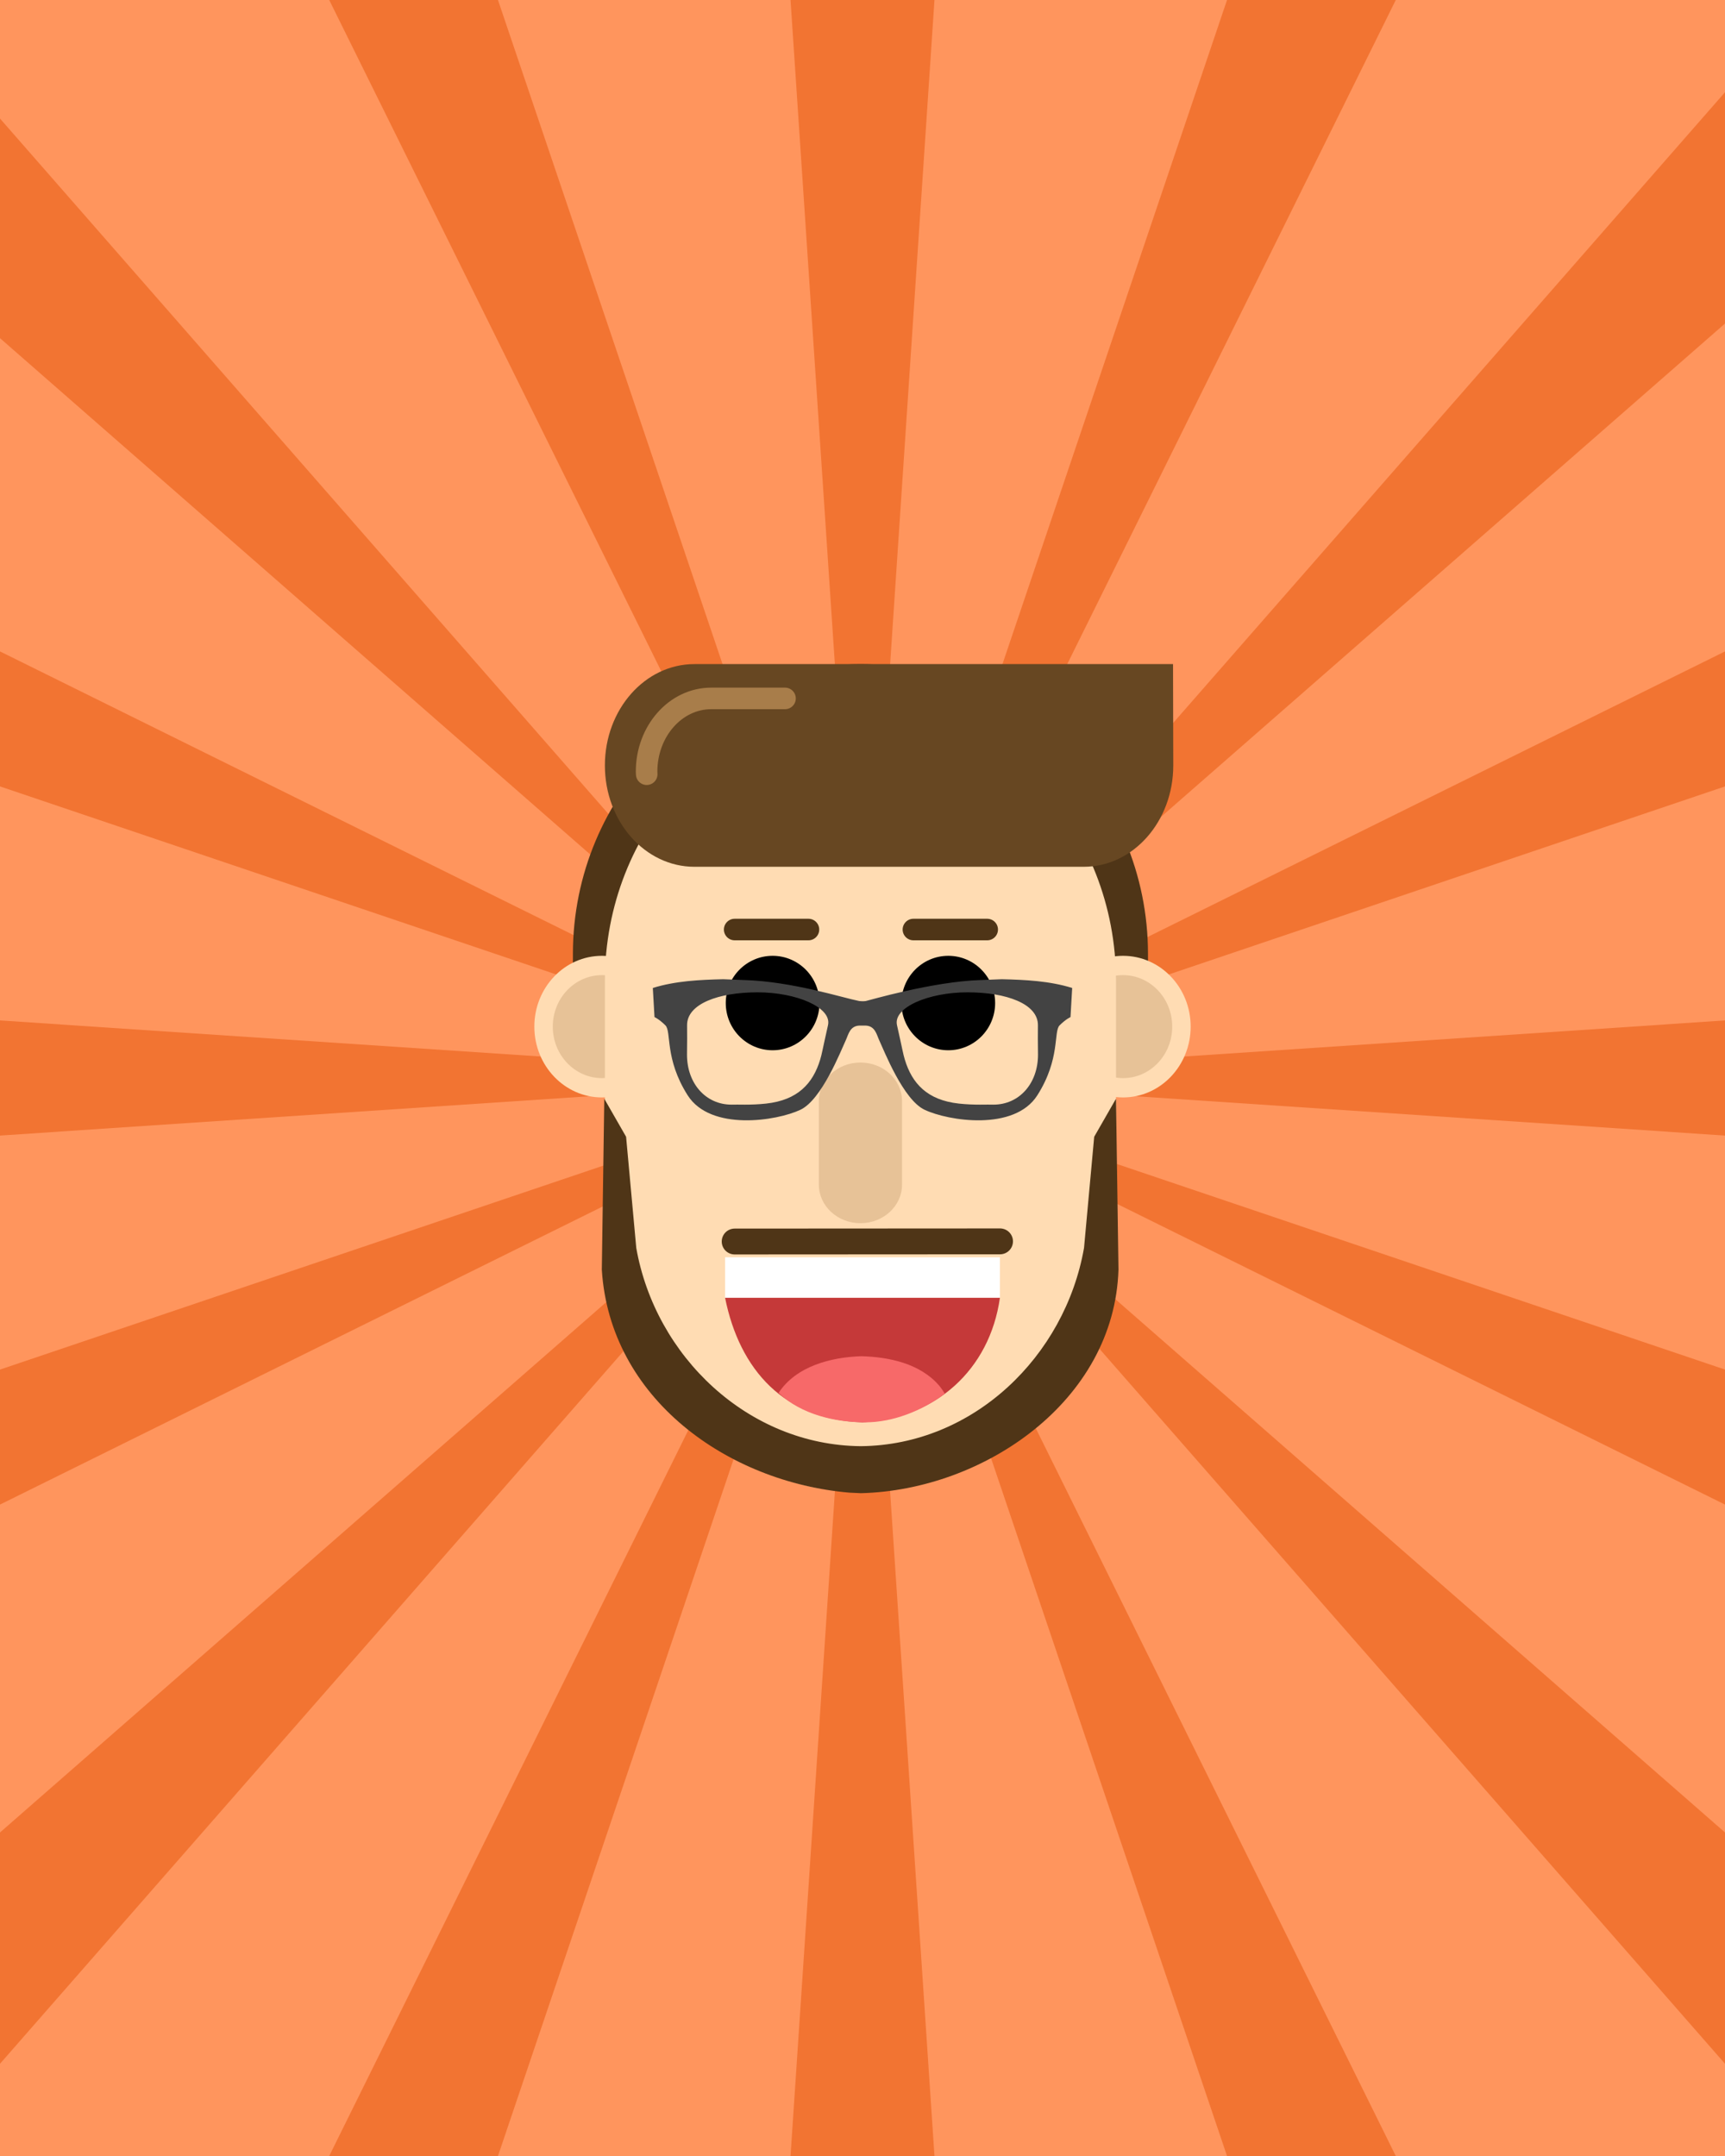 <?xml version="1.0" encoding="UTF-8"?>
<!DOCTYPE svg PUBLIC "-//W3C//DTD SVG 1.1//EN" "http://www.w3.org/Graphics/SVG/1.1/DTD/svg11.dtd">
<svg version="1.1" xmlns="http://www.w3.org/2000/svg" xmlns:xlink="http://www.w3.org/1999/xlink" x="0" y="0" width="400" height="500" viewBox="0, 0, 400, 500">
  <g id="Layer_1">
    <path d="M0,-0 L400,-0 L400,500 L0,500 z" fill="#FF955D"/>
    <g>
      <path d="M183.312,0 L200,250 L216.688,0 z" fill="#F27432"/>
      <path d="M183.312,500 L200,250 L216.688,500 z" fill="#F27432"/>
      <path d="M451.149,-37.077 L200,250 L487.077,-1.149 z" fill="#F27432"/>
      <path d="M-61.267,-42.537 L189.882,244.54 L-97.195,-6.609 z" fill="#F27432"/>
      <path d="M-51.149,537.077 L200,250 L-87.077,501.149 z" fill="#F27432"/>
      <path d="M451.149,537.077 L200,250 L487.077,501.149 z" fill="#F27432"/>
      <path d="M450,233.312 L200,250 L450,266.688 z" fill="#F27432"/>
      <path d="M-50,233.312 L200,250 L-50,266.688 z" fill="#F27432"/>
      <path d="M322.171,-111.335 L200,250 L369.114,-91.891 z" fill="#F27432"/>
      <path d="M561.335,372.171 L200,250 L541.891,419.114 z" fill="#F27432"/>
      <path d="M-161.335,372.171 L200,250 L-141.891,419.114 z" fill="#F27432"/>
      <path d="M-161.335,127.829 L200,250 L-141.891,80.886 z" fill="#F27432"/>
      <path d="M561.335,127.829 L200,250 L541.891,80.886 z" fill="#F27432"/>
      <path d="M322.171,611.335 L200,250 L369.114,591.891 z" fill="#F27432"/>
      <path d="M77.829,611.335 L200,250 L30.886,591.891 z" fill="#F27432"/>
      <path d="M77.829,-111.335 L200,250 L30.886,-91.891 z" fill="#F27432"/>
    </g>
  </g>
  <g id="Layer_2">
    <path d="M199.524,154.01 C236.348,154.011 266.2,184.106 266.2,221.232 L266.2,227.09 L132.848,227.09 L132.848,221.232 C132.848,184.106 162.7,154.011 199.524,154.011 z" fill="#4F3517"/>
    <g id="Ears_r">
      <path d="M260.414,254.508 C251.754,254.508 244.733,247.155 244.733,238.086 C244.733,229.016 251.754,221.664 260.414,221.664 C269.074,221.664 276.095,229.016 276.095,238.086 C276.095,247.155 269.074,254.508 260.414,254.508 z" fill="#FFDCB3"/>
      <path d="M260.414,250.029 C254.116,250.029 249.01,244.682 249.01,238.086 C249.01,231.49 254.116,226.143 260.414,226.143 C266.712,226.143 271.818,231.49 271.818,238.086 C271.818,244.682 266.712,250.029 260.414,250.029 z" fill="#E7C297"/>
    </g>
    <g id="Ears_l">
      <path d="M139.586,254.508 C130.926,254.508 123.905,247.155 123.905,238.086 C123.905,229.016 130.926,221.664 139.586,221.664 C148.246,221.664 155.267,229.016 155.267,238.086 C155.267,247.155 148.246,254.508 139.586,254.508 z" fill="#FFDCB3"/>
      <path d="M139.586,250.029 C133.288,250.029 128.182,244.682 128.182,238.086 C128.182,231.49 133.288,226.143 139.586,226.143 C145.884,226.143 150.99,231.49 150.99,238.086 C150.99,244.682 145.884,250.029 139.586,250.029 z" fill="#E7C297"/>
    </g>
    <path d="M199.524,163.695 L199.524,163.695 C232.253,163.695 258.784,192.273 258.784,227.525 L258.784,282.159 C258.784,317.412 232.253,345.99 199.524,345.99 L199.524,345.99 C166.796,345.99 140.264,317.412 140.264,282.159 L140.264,227.525 C140.264,192.273 166.796,163.695 199.524,163.695 z" fill="#FFDCB3"/>
    <g>
      <path d="M179.157,243.566 C173.157,243.566 168.293,238.663 168.293,232.615 C168.293,226.567 173.157,221.664 179.157,221.664 C185.158,221.664 190.022,226.567 190.022,232.615 C190.022,238.663 185.158,243.566 179.157,243.566 z" fill="#000000"/>
      <path d="M219.891,243.566 C213.891,243.566 209.026,238.663 209.026,232.615 C209.026,226.567 213.891,221.664 219.891,221.664 C225.891,221.664 230.756,226.567 230.756,232.615 C230.756,238.663 225.891,243.566 219.891,243.566 z" fill="#000000"/>
    </g>
    <path d="M199.524,246.411 L199.524,246.411 C204.85,246.411 209.167,250.413 209.167,255.349 L209.167,274.736 C209.167,279.672 204.85,283.673 199.524,283.673 L199.524,283.673 C194.199,283.673 189.882,279.672 189.882,274.736 L189.882,255.349 C189.882,250.413 194.199,246.411 199.524,246.411 z" fill="#E7C297"/>
    <path d="M211.808,215.57 L228.914,215.57" fill-opacity="0" stroke="#4F3517" stroke-width="5" stroke-linecap="round" stroke-linejoin="round"/>
    <path d="M170.359,215.57 L187.465,215.57" fill-opacity="0" stroke="#4F3517" stroke-width="5" stroke-linecap="round" stroke-linejoin="round"/>
    <g>
      <path d="M231.867,300.966 C229.496,317.739 216.822,329.003 200,329.854 C181.981,329.308 171.515,317.815 168.133,300.966 L231.867,300.966 z" fill="#C53939"/>
      <path d="M168.133,291.577 L231.867,291.577 L231.867,300.966 L168.133,300.966 z" fill="#FFFFFF"/>
      <path d="M199.723,314.522 C206.127,314.687 213.373,316.213 217.76,321.324 C218.345,322.005 218.603,322.477 219.101,323.224 C213.64,327.29 206.919,329.854 200.712,329.854 C193.671,329.854 185.821,328.069 180.541,323.036 C184.606,316.802 192.751,314.745 199.723,314.522 z" fill="#F76969"/>
    </g>
    <path d="M161.027,154.01 L251.3,154.01 C257.676,154.01 272.009,154.01 272.009,154.01 C272.009,154.01 272.063,171.75 272.063,177.513 L272.063,177.513 C272.063,190.493 262.767,201.016 251.3,201.016 L161.027,201.016 C149.56,201.016 140.264,190.493 140.264,177.513 L140.264,177.513 C140.264,164.533 149.56,154.01 161.027,154.01 z" fill="#674722"/>
    <path d="M149.961,179.548 L149.934,178.934 C149.934,169.565 156.644,161.97 164.921,161.97 L182.032,161.97" fill-opacity="0" stroke="#A87D4A" stroke-width="5" stroke-linecap="round" stroke-linejoin="round"/>
    <path d="M199.367,237.84 C197.06,237.881 196.73,239.942 196.153,241.178 C194.98,243.692 190.562,255.019 185.61,257.366 C180.095,259.98 164.782,262.376 159.465,254.022 C154.062,245.532 155.751,239.233 154.29,237.783 C152.819,236.324 151.768,235.875 151.768,235.875 C151.768,235.875 151.378,229.121 151.378,229.121 C156.633,227.488 162.246,227.22 167.7,227.09 L172.661,227.286 C183.756,227.63 195.287,231.37 199.244,232.152 C199.244,232.152 200.17,232.255 200.756,232.152 C201.342,232.05 216.244,227.63 227.339,227.286 L232.3,227.09 C237.754,227.22 243.367,227.488 248.622,229.121 C248.622,229.121 248.232,235.875 248.232,235.875 C248.232,235.875 247.181,236.324 245.71,237.784 C244.249,239.233 245.938,245.532 240.535,254.022 C235.219,262.376 219.905,259.98 214.39,257.366 C209.438,255.019 205.02,243.692 203.847,241.178 C203.27,239.942 202.941,237.881 200.633,237.84 L199.367,237.84 z M175.662,230.131 L175.662,230.131 C166.637,230.131 159.307,232.794 159.322,237.744 C159.336,242.734 159.349,238.853 159.304,244.6 C159.304,251.264 163.645,256.177 169.627,256.177 C170.946,256.103 173.973,256.335 177.643,255.934 C185.006,255.132 188.512,251.25 190.182,245.748 C190.615,244.322 190.653,243.728 192.002,237.744 C192.927,233.643 184.686,230.131 175.662,230.131 z M224.338,230.131 C215.314,230.131 207.073,233.643 207.998,237.744 C209.347,243.728 209.385,244.322 209.818,245.748 C211.488,251.25 214.994,255.132 222.357,255.934 C226.027,256.335 229.054,256.103 230.373,256.177 C236.355,256.177 240.696,251.264 240.696,244.6 C240.652,238.853 240.664,242.734 240.678,237.744 C240.693,232.794 233.363,230.131 224.338,230.131 L224.338,230.131 z" fill="#434343"/>
    <path d="M170.359,287.922 L231.891,287.886" fill-opacity="0" stroke="#4F3517" stroke-width="6" stroke-linecap="round" stroke-linejoin="round"/>
    <path d="M258.784,254.806 L259.357,294.454 C258.39,324.976 228.11,345.575 199.633,346.288 L196.957,346.163 C168.766,343.735 141.418,324.391 139.551,294.454 L140.124,254.806 L145.182,263.63 L147.541,289.413 C151.953,314.512 173.419,335.146 199.594,335.385 C225.77,335.146 246.955,314.512 251.367,289.413 L253.726,263.63 L258.784,254.806 z" fill="#4F3517"/>
  </g>
</svg>
